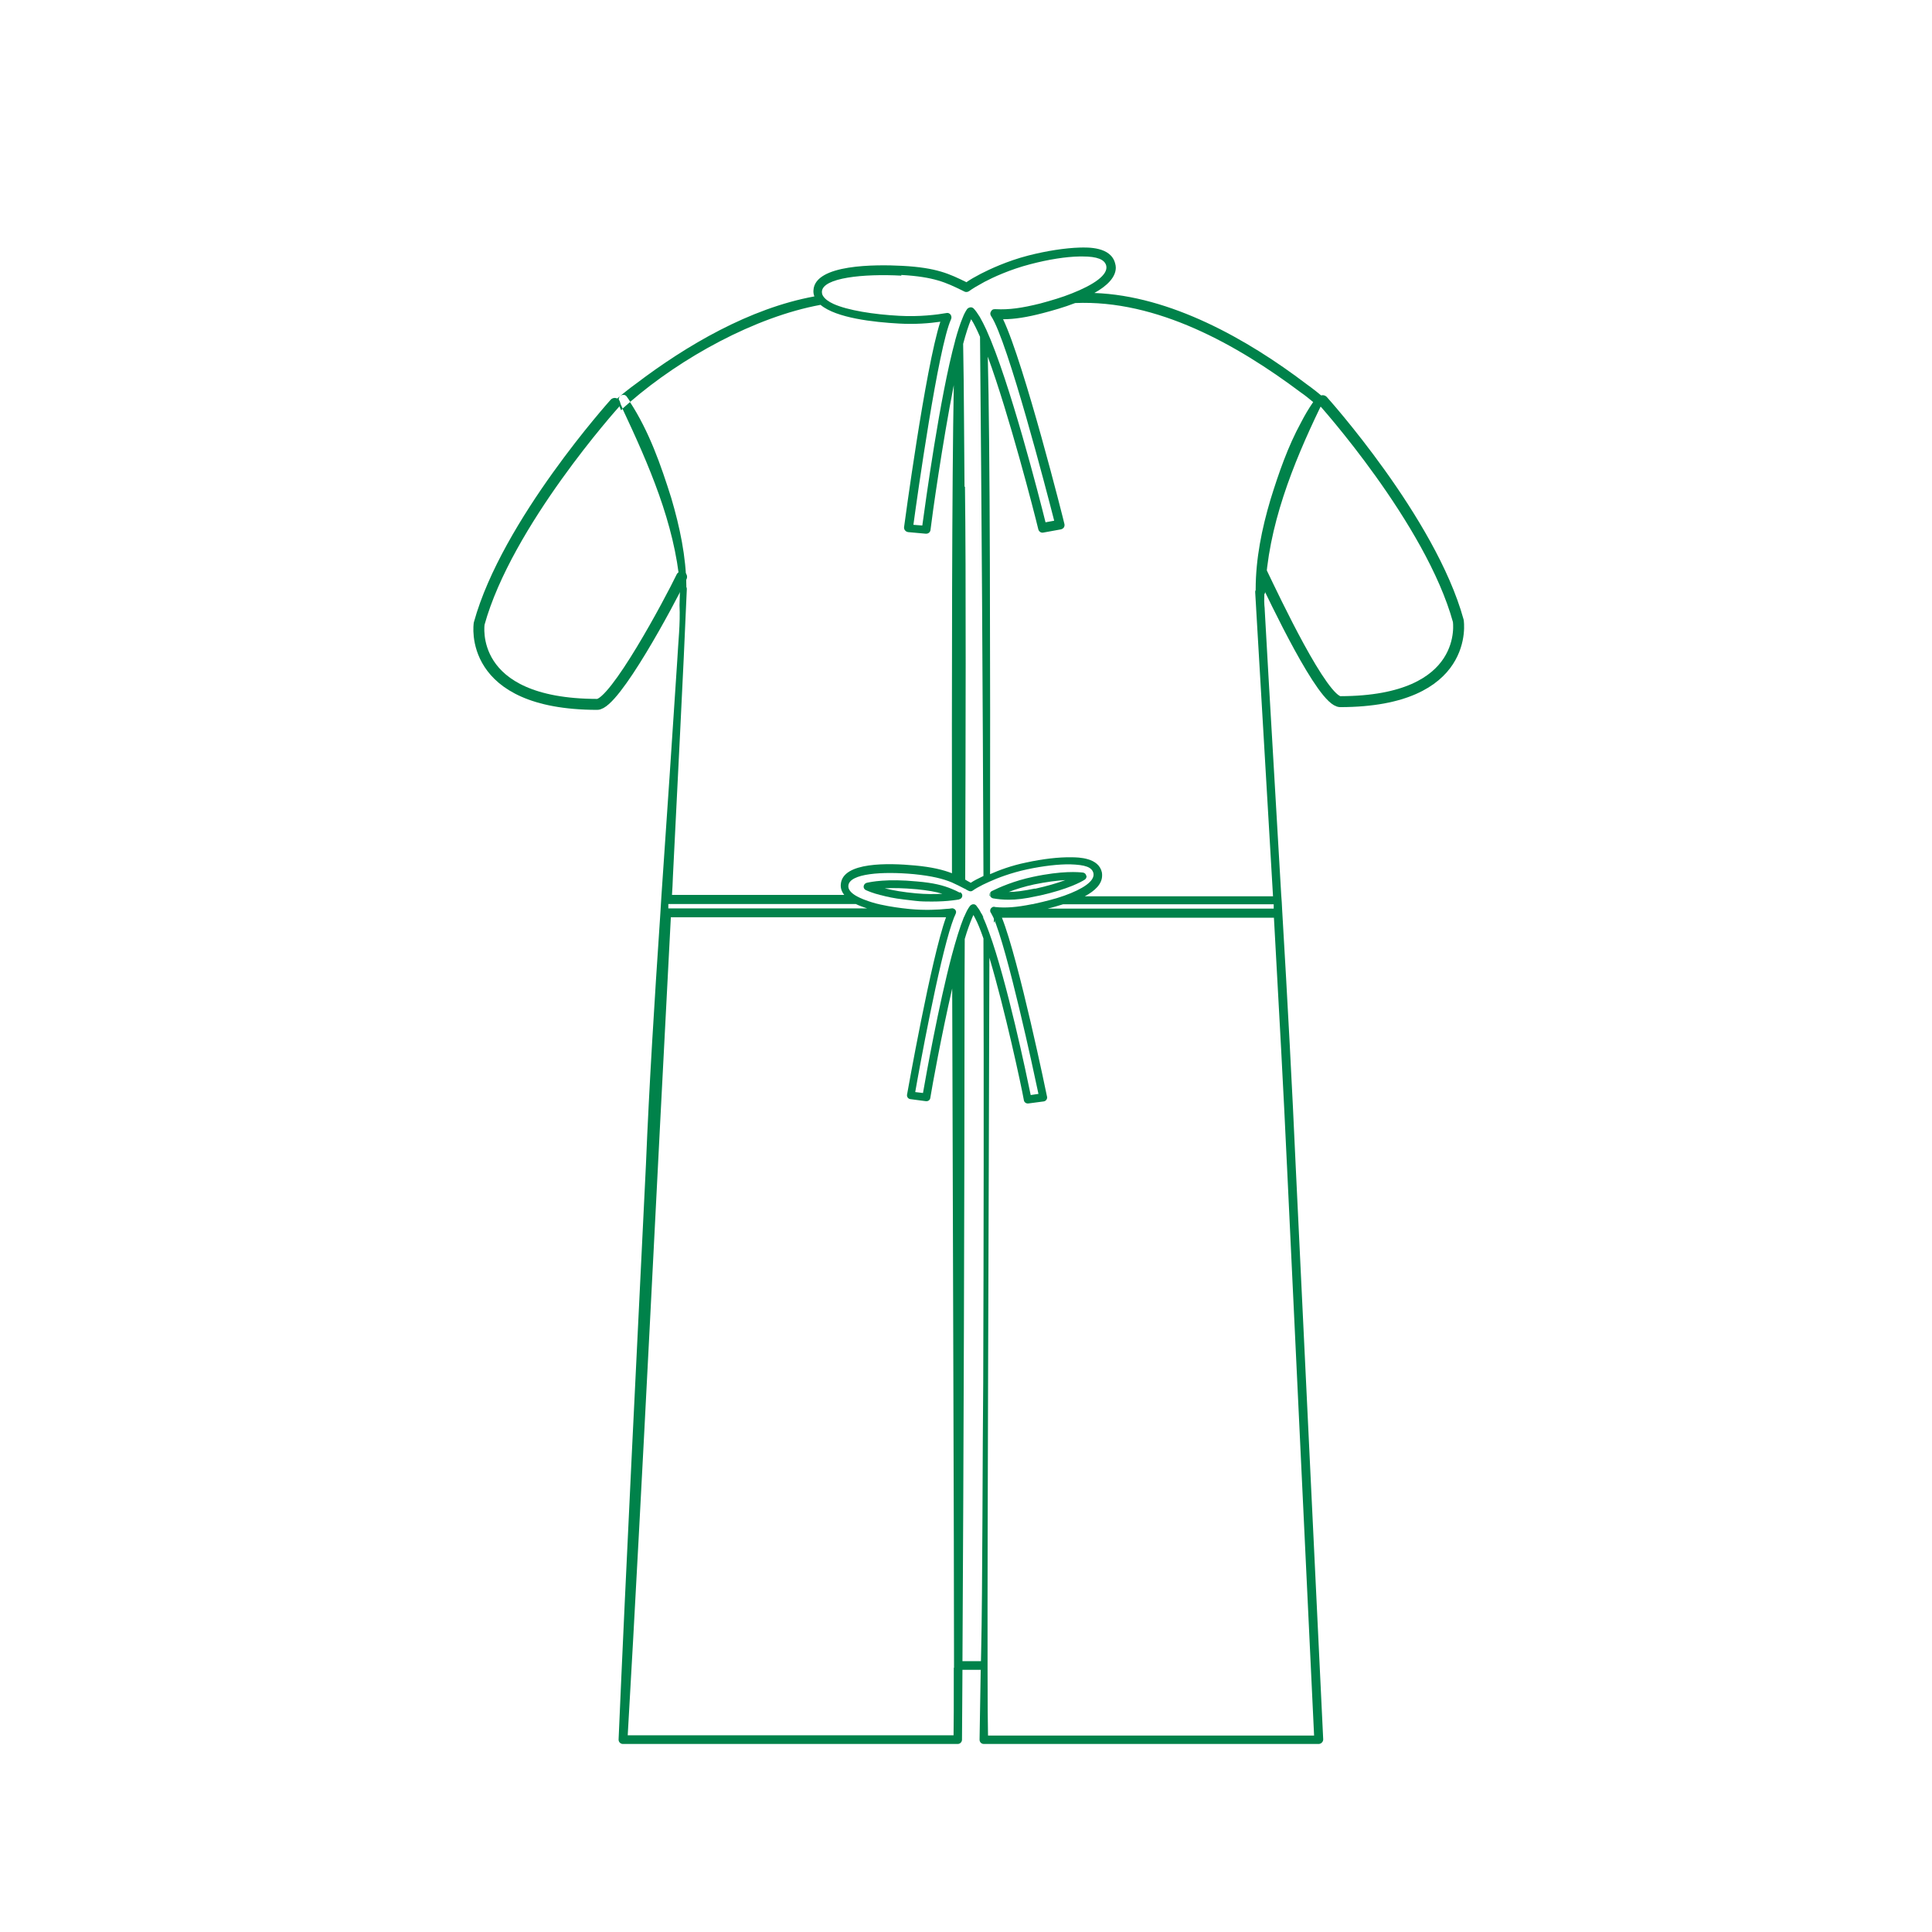 <?xml version="1.0" encoding="UTF-8"?> <svg xmlns="http://www.w3.org/2000/svg" xmlns:xlink="http://www.w3.org/1999/xlink" xml:space="preserve" width="8.467mm" height="8.467mm" style="shape-rendering:geometricPrecision; text-rendering:geometricPrecision; image-rendering:optimizeQuality; fill-rule:evenodd; clip-rule:evenodd" viewBox="0 0 8.467 8.467"> <defs> <style type="text/css"> .str0 {stroke:#00824A;stroke-width:0.048;stroke-linecap:round;stroke-linejoin:round} .fil1 {fill:none} .fil0 {fill:#00824A;fill-rule:nonzero} </style> </defs> <g id="图层_x0020_1">  <path class="fil0" d="M5.543 2.603l0.002 -0.014c0.011,-0.28 0.12,-0.553 0.241,-0.804 0.006,0.005 -0.005,-0.005 0,0l0.022 -0.036c-0.03,-0.027 -0.051,-0.043 -0.084,-0.067 -0.257,-0.195 -0.594,-0.386 -0.928,-0.398 0.054,-0.03 0.094,-0.068 0.094,-0.111 0,-0.006 -0.001,-0.012 -0.003,-0.019 -0.019,-0.073 -0.119,-0.07 -0.156,-0.069 -0.063,0.002 -0.143,0.014 -0.225,0.035 -0.093,0.024 -0.171,0.061 -0.208,0.08 -0.025,0.013 -0.046,0.025 -0.063,0.037l-0.001 -0.001c-0.072,-0.035 -0.128,-0.063 -0.28,-0.071 -0.115,-0.006 -0.383,-0.008 -0.389,0.107 -0.001,0.01 0.001,0.019 0.004,0.027 -0.284,0.052 -0.561,0.215 -0.781,0.382 -0.029,0.021 -0.058,0.044 -0.087,0.069 0.006,0.014 0.013,0.03 0.021,0.048 0.002,-0.002 0.005,-0.005 0.007,-0.007 -0.005,-0.011 -0.01,-0.022 -0.015,-0.033 -0.011,-0.022 0.022,-0.039 0.034,-0.018 0.005,0.007 0.01,0.014 0.014,0.021 0.223,-0.193 0.546,-0.372 0.834,-0.425 0.069,0.058 0.234,0.076 0.344,0.082 0.07,0.004 0.133,-0.001 0.181,-0.008 -0.066,0.203 -0.158,0.894 -0.159,0.901 -0,0.005 0.001,0.01 0.005,0.014 0.003,0.004 0.008,0.006 0.013,0.007l0.077 0.007 0.002 0c0.01,0 0.018,-0.007 0.019,-0.017 0.007,-0.061 0.052,-0.38 0.102,-0.634 -0.008,0.432 -0.009,1.248 -0.008,2.139 -0.039,-0.015 -0.087,-0.027 -0.162,-0.034 -0.117,-0.011 -0.316,-0.016 -0.325,0.081 -0.002,0.017 0.003,0.033 0.015,0.048l-0.755 0c0.002,-0.026 0.003,-0.053 0.004,-0.079 0.018,-0.369 0.046,-0.897 0.061,-1.261 0,-0.003 -0,-0.006 -0.002,-0.009 0,-0.001 0,-0.001 -0,-0.002 -0.001,-0.132 -0.029,-0.262 -0.066,-0.388 -0.046,-0.146 -0.097,-0.292 -0.181,-0.421 -0.011,0.01 -0.022,0.019 -0.033,0.029 0.115,0.245 0.228,0.502 0.252,0.774 0.001,0.004 -0.002,0.079 -0.002,0.087 0.004,0.082 -0.006,0.163 -0.01,0.244 -0.021,0.326 -0.045,0.675 -0.069,1.026 -0.002,0.032 -0.004,0.065 -0.006,0.097 -0.025,0.37 -0.048,0.739 -0.062,1.082 -0.036,0.737 -0.089,1.798 -0.12,2.523 0,0.011 0.009,0.019 0.019,0.019l1.467 0c0.011,0 0.019,-0.009 0.019,-0.019 0.001,-0.092 0.001,-0.195 0.002,-0.306l0.08 0 -0.005 0.306c-0,0.011 0.008,0.019 0.019,0.019 0.001,-0 1.467,0 1.468,0 0.011,-0.001 0.019,-0.01 0.019,-0.02l-0.121 -2.522c-0.014,-0.316 -0.035,-0.711 -0.059,-1.115 -0.001,-0.021 -0.002,-0.043 -0.004,-0.064 -0.025,-0.438 -0.052,-0.882 -0.072,-1.244 -0,-0.022 -0.004,-0.019 -0.002,-0.076zm-0.042 -0.017c-0,0 -0,0 0,0.001 -0,0 -0,0 0,0.001l0 0c-0,0 -0,0 0,0.001l0 0c-0,0 -0,0 0,0.001 -0,0 -0,0 0,0.001 -0,0 -0,0 0,0.001 -0,0 -0,0 0,0.001 -0,0 -0,0 0,0.001l0 0.001 0 0.001 0 0.001c0.001,0.022 0.003,0.045 0.004,0.068l0 0.001c0.021,0.363 0.048,0.816 0.074,1.262l-0.825 0c0.045,-0.024 0.076,-0.054 0.076,-0.091 0,-0.004 -0,-0.009 -0.001,-0.014 -0.014,-0.064 -0.101,-0.066 -0.134,-0.066 -0.055,-0.001 -0.125,0.007 -0.198,0.023 -0.064,0.013 -0.12,0.034 -0.158,0.051 0.001,-0.991 -0,-1.888 -0.01,-2.268 0.093,0.253 0.203,0.68 0.221,0.755 0.002,0.011 0.012,0.018 0.022,0.016l0.077 -0.014c0.005,-0.001 0.01,-0.004 0.013,-0.008 0.003,-0.004 0.004,-0.01 0.003,-0.015 -0.001,-0.007 -0.177,-0.706 -0.269,-0.898 0.051,-0 0.106,-0.009 0.175,-0.027 0.042,-0.011 0.092,-0.025 0.141,-0.044l0 0c0.358,-0.015 0.709,0.182 0.989,0.392 0.019,0.013 0.036,0.027 0.054,0.042 -0.02,0.029 -0.037,0.058 -0.053,0.089 -0.058,0.106 -0.098,0.222 -0.134,0.338 -0.038,0.128 -0.065,0.26 -0.065,0.394l0 0.007c0,0 0,0.001 0,0.001zm0.081 1.377l0 0.019 -0.991 0c0.022,-0.005 0.045,-0.012 0.068,-0.019l0.923 0zm0.058 1.142l0.119 2.501 -1.429 0c-0.001,-0.041 -0.002,-0.144 -0.002,-0.295l0 -0 0 -0.022c-0.001,-0.591 0.005,-1.872 0.008,-3.092 0.068,0.227 0.14,0.562 0.151,0.624 0.001,0.009 0.009,0.015 0.017,0.015 0.001,0 0.001,0 0.002,-0l0.068 -0.009c0.009,-0.001 0.016,-0.01 0.015,-0.019 -0.001,-0.006 -0.124,-0.601 -0.198,-0.786l1.192 0c0.022,0.394 0.043,0.777 0.057,1.084zm-1.468 -1.103l0.001 0c0,0 0,0 -0,0.001 0,-0 -0,-0.001 -0,-0.001zm0.138 0.019c-0.003,-0.007 -0.006,-0.014 -0.01,-0.019 -0.004,-0.007 -0.007,-0.014 -0.011,-0.019 -0.004,-0.006 -0.008,-0.011 -0.011,-0.015 -0.003,-0.003 -0.005,-0.004 -0.009,-0.005l-0.006 0c-0.004,0.001 -0.008,0.003 -0.011,0.006 -0.003,0.004 -0.006,0.008 -0.009,0.013 -0.003,0.005 -0.007,0.012 -0.01,0.019 -0.002,0.004 -0.003,0.007 -0.005,0.011 -0.001,0.003 -0.002,0.005 -0.004,0.008 -0.017,0.042 -0.035,0.101 -0.053,0.168 -0.058,0.22 -0.113,0.527 -0.126,0.602l-0.034 -0.004c0.017,-0.099 0.103,-0.568 0.16,-0.737 0.004,-0.011 0.007,-0.02 0.01,-0.028 0.003,-0.006 0.005,-0.011 0.007,-0.016 0.001,-0.001 0.001,-0.002 0.001,-0.003 0.002,-0.005 0.001,-0.01 -0.002,-0.014 -0.001,-0.002 -0.003,-0.004 -0.006,-0.005 -0.003,-0.002 -0.007,-0.003 -0.011,-0.002l-0.001 0c-0.005,0.001 -0.012,0.002 -0.019,0.002 -0.038,0.004 -0.097,0.007 -0.161,0.001 -0.003,-0 -0.007,-0.001 -0.01,-0.001 -0.03,-0.003 -0.076,-0.009 -0.121,-0.019 -0.013,-0.003 -0.026,-0.006 -0.038,-0.01 -0.009,-0.003 -0.019,-0.006 -0.029,-0.01 -0.014,-0.005 -0.029,-0.012 -0.041,-0.019 -0.02,-0.012 -0.034,-0.027 -0.032,-0.044 0.005,-0.053 0.148,-0.063 0.288,-0.05 0.079,0.008 0.126,0.02 0.165,0.036 0.02,0.009 0.038,0.018 0.057,0.028 0.003,0.001 0.005,0.002 0.007,0.004l0.01 0.005c0.006,0.003 0.013,0.003 0.018,-0.001 0.011,-0.008 0.027,-0.017 0.045,-0.026 0.005,-0.002 0.01,-0.005 0.015,-0.007 0.004,-0.002 0.008,-0.004 0.013,-0.006 0.035,-0.016 0.095,-0.039 0.165,-0.054 0.07,-0.015 0.139,-0.023 0.19,-0.022 0.032,0.001 0.056,0.004 0.072,0.01 0.017,0.006 0.026,0.016 0.029,0.029 0.007,0.035 -0.049,0.07 -0.127,0.098 -0.019,0.007 -0.04,0.013 -0.062,0.019 -0.023,0.006 -0.047,0.012 -0.071,0.017 -0.004,0.001 -0.007,0.002 -0.011,0.002 -0.065,0.013 -0.113,0.017 -0.16,0.012 -0,0 -0.003,-0.001 -0.003,-0.001 -0.007,-0.001 -0.012,0.003 -0.016,0.008l-0 0c-0.003,0.005 -0.004,0.012 0,0.018 0,0 0,0.001 0.001,0.001 0.003,0.005 0.006,0.012 0.01,0.019 0.062,0.14 0.176,0.669 0.198,0.774l-0.034 0.005c-0.018,-0.088 -0.104,-0.498 -0.182,-0.712 -0.009,-0.025 -0.018,-0.048 -0.027,-0.067zm-0.001 2.035c-0.003,0.262 -0.003,0.926 -0.009,1.177l-0.001 0.047 -0.081 0c0.005,-0.836 0.009,-2.115 0.009,-2.793 0,-0.101 0,-0.229 0.001,-0.372l0 -0c0.011,-0.038 0.023,-0.07 0.033,-0.094 0.002,-0.004 0.003,-0.007 0.005,-0.011 0.002,0.003 0.004,0.007 0.006,0.011 0.012,0.022 0.025,0.054 0.038,0.092 0.002,0.664 0.001,1.323 -0.001,1.943zm-0.129 1.253c0,0.152 -0,0.256 -0.001,0.296l-1.428 0c0.064,-1.103 0.129,-2.454 0.189,-3.585l1.206 0c-0.065,0.178 -0.17,0.773 -0.171,0.778 -0.001,0.009 0.005,0.018 0.015,0.019l0.068 0.009c0.009,0.001 0.018,-0.005 0.019,-0.014 0.008,-0.05 0.049,-0.276 0.096,-0.48 0.003,1.179 0.008,2.389 0.008,2.958l0 0.019zm-1.25 -3.347l0.821 0c0.014,0.007 0.031,0.013 0.049,0.019l-0.871 0 0 -0.019zm1.297 -1.829c-0.002,-0.179 -0.002,-0.422 -0.006,-0.626 0.012,-0.045 0.024,-0.082 0.035,-0.108 0.012,0.018 0.025,0.045 0.039,0.077 0.007,0.753 0.012,1.56 0.015,2.363 -0.023,0.011 -0.041,0.02 -0.056,0.03l-0.001 -0.001c-0.008,-0.004 -0.016,-0.009 -0.023,-0.013 0.002,-0.601 0.004,-1.355 -0.001,-1.722zm-0.277 -0.928c0.144,0.008 0.197,0.034 0.265,0.067l0.012 0.006c0.006,0.003 0.014,0.002 0.02,-0.002 0.016,-0.012 0.039,-0.025 0.068,-0.041 0.036,-0.019 0.111,-0.054 0.2,-0.077 0.08,-0.021 0.156,-0.033 0.216,-0.034 0.005,0 0.009,-0 0.014,-0 0.063,0 0.096,0.013 0.103,0.04 0.01,0.041 -0.057,0.085 -0.151,0.122l-0 0c-0.042,0.017 -0.09,0.031 -0.138,0.044 -0.08,0.02 -0.137,0.028 -0.194,0.025 -0.001,0 -0.003,-0 -0.004,-0 -0.008,-0.001 -0.015,0.003 -0.018,0.01 -0.001,0.001 -0.001,0.002 -0.002,0.004l-0 0c-0.002,0.005 -0.001,0.011 0.003,0.017 0.072,0.108 0.244,0.771 0.276,0.896l-0.038 0.007c-0.026,-0.105 -0.157,-0.618 -0.259,-0.843 -0.01,-0.022 -0.02,-0.041 -0.029,-0.057 -0.01,-0.016 -0.019,-0.029 -0.027,-0.037 -0.004,-0.004 -0.01,-0.006 -0.015,-0.005 -0.006,0.001 -0.011,0.004 -0.014,0.008 -0.006,0.009 -0.013,0.021 -0.019,0.037 -0.011,0.026 -0.022,0.06 -0.033,0.1l0 0.001c-0.067,0.245 -0.13,0.709 -0.144,0.81l-0.039 -0.003c0.017,-0.126 0.109,-0.779 0.165,-0.901 0.003,-0.007 0.002,-0.014 -0.002,-0.02 -0.004,-0.006 -0.012,-0.009 -0.019,-0.007 -0.039,0.007 -0.118,0.017 -0.206,0.012 -0.113,-0.006 -0.226,-0.024 -0.288,-0.052 -0.022,-0.01 -0.038,-0.022 -0.046,-0.035 -0.004,-0.006 -0.005,-0.012 -0.005,-0.019 0.003,-0.061 0.183,-0.079 0.348,-0.07z"></path> <path class="fil0" d="M4.356 4.037c0,0.001 0,0.001 0.001,0.002 0,0.001 0.001,0.003 0.002,0.004l0 -0.017c-0.002,0.003 -0.003,0.007 -0.002,0.011zm0 0c0,0.001 0,0.001 0.001,0.002 0,0.001 0.001,0.003 0.002,0.004l0 -0.017c-0.002,0.003 -0.003,0.007 -0.002,0.011zm0 0c0,0.001 0,0.001 0.001,0.002 0,0.001 0.001,0.003 0.002,0.004l0 -0.017c-0.002,0.003 -0.003,0.007 -0.002,0.011zm0 0c0,0.001 0,0.001 0.001,0.002 0,0.001 0.001,0.003 0.002,0.004l0 -0.017c-0.002,0.003 -0.003,0.007 -0.002,0.011zm0 0c0,0.001 0,0.001 0.001,0.002 0,0.001 0.001,0.003 0.002,0.004l0 -0.017c-0.002,0.003 -0.003,0.007 -0.002,0.011zm0 0c0,0.001 0,0.001 0.001,0.002 0,0.001 0.001,0.003 0.002,0.004l0 -0.017c-0.002,0.003 -0.003,0.007 -0.002,0.011zm0 0c0,0.001 0,0.001 0.001,0.002 0,0.001 0.001,0.003 0.002,0.004l0 -0.017c-0.002,0.003 -0.003,0.007 -0.002,0.011zm-0.074 0.043l-0.001 0c-0.001,0 -0.001,0 -0.002,0l0.006 0c-0.002,-0 -0.003,-0 -0.004,-0zm-0.099 0.041c0,0 0,0 0,0.001 0,-0 0,-0 0,-0.001l-0.001 0zm0.172 -0.084c0,0.001 0,0.001 0.001,0.002 0,0.001 0.001,0.003 0.002,0.004l0 -0.017c-0.002,0.003 -0.003,0.007 -0.002,0.011zm0 0c0,0.001 0,0.001 0.001,0.002 0,0.001 0.001,0.003 0.002,0.004l0 -0.017c-0.002,0.003 -0.003,0.007 -0.002,0.011zm0 0c0,0.001 0,0.001 0.001,0.002 0,0.001 0.001,0.003 0.002,0.004l0 -0.017c-0.002,0.003 -0.003,0.007 -0.002,0.011zm0 0c0,0.001 0,0.001 0.001,0.002 0,0.001 0.001,0.003 0.002,0.004l0 -0.017c-0.002,0.003 -0.003,0.007 -0.002,0.011zm0 0c0,0.001 0,0.001 0.001,0.002 0,0.001 0.001,0.003 0.002,0.004l0 -0.017c-0.002,0.003 -0.003,0.007 -0.002,0.011zm0 0c0,0.001 0,0.001 0.001,0.002 0,0.001 0.001,0.003 0.002,0.004l0 -0.017c-0.002,0.003 -0.003,0.007 -0.002,0.011zm0 0c0,0.001 0,0.001 0.001,0.002 0,0.001 0.001,0.003 0.002,0.004l0 -0.017c-0.002,0.003 -0.003,0.007 -0.002,0.011zm0 0c0,0.001 0,0.001 0.001,0.002 0,0.001 0.001,0.003 0.002,0.004l0 -0.017c-0.002,0.003 -0.003,0.007 -0.002,0.011z"></path> <path class="fil0" d="M4.336 3.922c0,0.001 0,0.001 0.001,0.002 0,0.001 0.001,0.003 0.002,0.004l0 -0.016c-0.002,0.003 -0.002,0.007 -0.002,0.01zm0 0c0,0.001 0,0.001 0.001,0.002 0,0.001 0.001,0.003 0.002,0.004l0 -0.016c-0.002,0.003 -0.002,0.007 -0.002,0.01zm0 0c0,0.001 0,0.001 0.001,0.002 0,0.001 0.001,0.003 0.002,0.004l0 -0.016c-0.002,0.003 -0.002,0.007 -0.002,0.01zm0 0c0,0.001 0,0.001 0.001,0.002 0,0.001 0.001,0.003 0.002,0.004l0 -0.016c-0.002,0.003 -0.002,0.007 -0.002,0.01zm0 0c0,0.001 0,0.001 0.001,0.002 0,0.001 0.001,0.003 0.002,0.004l0 -0.016c-0.002,0.003 -0.002,0.007 -0.002,0.01zm0 0c0,0.001 0,0.001 0.001,0.002 0,0.001 0.001,0.003 0.002,0.004l0 -0.016c-0.002,0.003 -0.002,0.007 -0.002,0.01zm0 0c0,0.001 0,0.001 0.001,0.002 0,0.001 0.001,0.003 0.002,0.004l0 -0.016c-0.002,0.003 -0.002,0.007 -0.002,0.01zm-0.07 0.04l-0.001 0c-0.001,0 -0.001,0 -0.002,0l0.006 0c-0.001,-0 -0.003,-0 -0.004,-0zm-0.093 0.039c0,0 0,0 0,0.001 0,-0 0,-0 0,-0.001l-0.001 0zm0.163 -0.079c0,0.001 0,0.001 0.001,0.002 0,0.001 0.001,0.003 0.002,0.004l0 -0.016c-0.002,0.003 -0.002,0.007 -0.002,0.01zm0 0c0,0.001 0,0.001 0.001,0.002 0,0.001 0.001,0.003 0.002,0.004l0 -0.016c-0.002,0.003 -0.002,0.007 -0.002,0.01zm0 0c0,0.001 0,0.001 0.001,0.002 0,0.001 0.001,0.003 0.002,0.004l0 -0.016c-0.002,0.003 -0.002,0.007 -0.002,0.01zm0 0c0,0.001 0,0.001 0.001,0.002 0,0.001 0.001,0.003 0.002,0.004l0 -0.016c-0.002,0.003 -0.002,0.007 -0.002,0.01zm0 0c0,0.001 0,0.001 0.001,0.002 0,0.001 0.001,0.003 0.002,0.004l0 -0.016c-0.002,0.003 -0.002,0.007 -0.002,0.01zm0 0c0,0.001 0,0.001 0.001,0.002 0,0.001 0.001,0.003 0.002,0.004l0 -0.016c-0.002,0.003 -0.002,0.007 -0.002,0.01zm0 0c0,0.001 0,0.001 0.001,0.002 0,0.001 0.001,0.003 0.002,0.004l0 -0.016c-0.002,0.003 -0.002,0.007 -0.002,0.01zm0 0c0,0.001 0,0.001 0.001,0.002 0,0.001 0.001,0.003 0.002,0.004l0 -0.016c-0.002,0.003 -0.002,0.007 -0.002,0.01z"></path> <path class="fil0" d="M4.016 3.897c0.05,0.005 0.085,0.011 0.114,0.02 -0.033,0.002 -0.073,0.002 -0.116,-0.002 -0.055,-0.005 -0.101,-0.013 -0.137,-0.022 0.037,-0.002 0.083,-0.001 0.138,0.004zm0.19 0.015c-0.011,-0.006 -0.022,-0.011 -0.034,-0.016 -0.038,-0.016 -0.082,-0.027 -0.153,-0.033 -0.133,-0.013 -0.203,0.002 -0.221,0.006 -0.007,0.002 -0.012,0.008 -0.013,0.015 -0.001,0.007 0.003,0.014 0.01,0.017 0.009,0.004 0.029,0.013 0.065,0.022 0,0 0.001,0 0.001,0 0.025,0.007 0.058,0.014 0.1,0.019 0.016,0.002 0.033,0.004 0.051,0.006 0.025,0.003 0.049,0.003 0.072,0.003 0.035,0 0.066,-0.002 0.09,-0.005 0.011,-0.001 0.021,-0.003 0.028,-0.004 0.001,0 0.001,-0 0.002,-0.001 0.007,-0.001 0.012,-0.007 0.013,-0.013 0,-0.002 0,-0.004 0,-0.006 -0.001,-0.005 -0.004,-0.009 -0.009,-0.012z"></path> <path class="fil0" d="M4.536 3.894c-0.049,0.01 -0.085,0.015 -0.115,0.015 0.031,-0.012 0.069,-0.024 0.111,-0.033 0.054,-0.011 0.1,-0.017 0.137,-0.019 -0.035,0.013 -0.079,0.026 -0.133,0.038zm0.224 -0.057c-0.001,-0.007 -0.007,-0.012 -0.014,-0.013 -0.019,-0.002 -0.09,-0.009 -0.22,0.019 -0.081,0.017 -0.147,0.046 -0.179,0.062 -0.004,0.002 -0.006,0.004 -0.007,0.007l0 0.016c0.002,0.004 0.007,0.008 0.012,0.009 0.022,0.004 0.044,0.006 0.069,0.006 0.033,0 0.071,-0.004 0.124,-0.016 0.005,-0.001 0.01,-0.002 0.015,-0.003 0.12,-0.027 0.179,-0.059 0.194,-0.069 0.006,-0.004 0.009,-0.011 0.007,-0.018z"></path> <g> <path class="fil1 str0" d="M2.694 1.768c0,0 -0.473,0.525 -0.594,0.965 0,0 -0.056,0.353 0.517,0.354 0.077,0 0.317,-0.449 0.37,-0.559"></path> </g> <g> <path class="fil1 str0" d="M5.797 1.756c0,0 0.473,0.525 0.594,0.965 0,0 0.056,0.353 -0.517,0.354 -0.077,0 -0.289,-0.451 -0.342,-0.561"></path> </g> </g> </svg> 